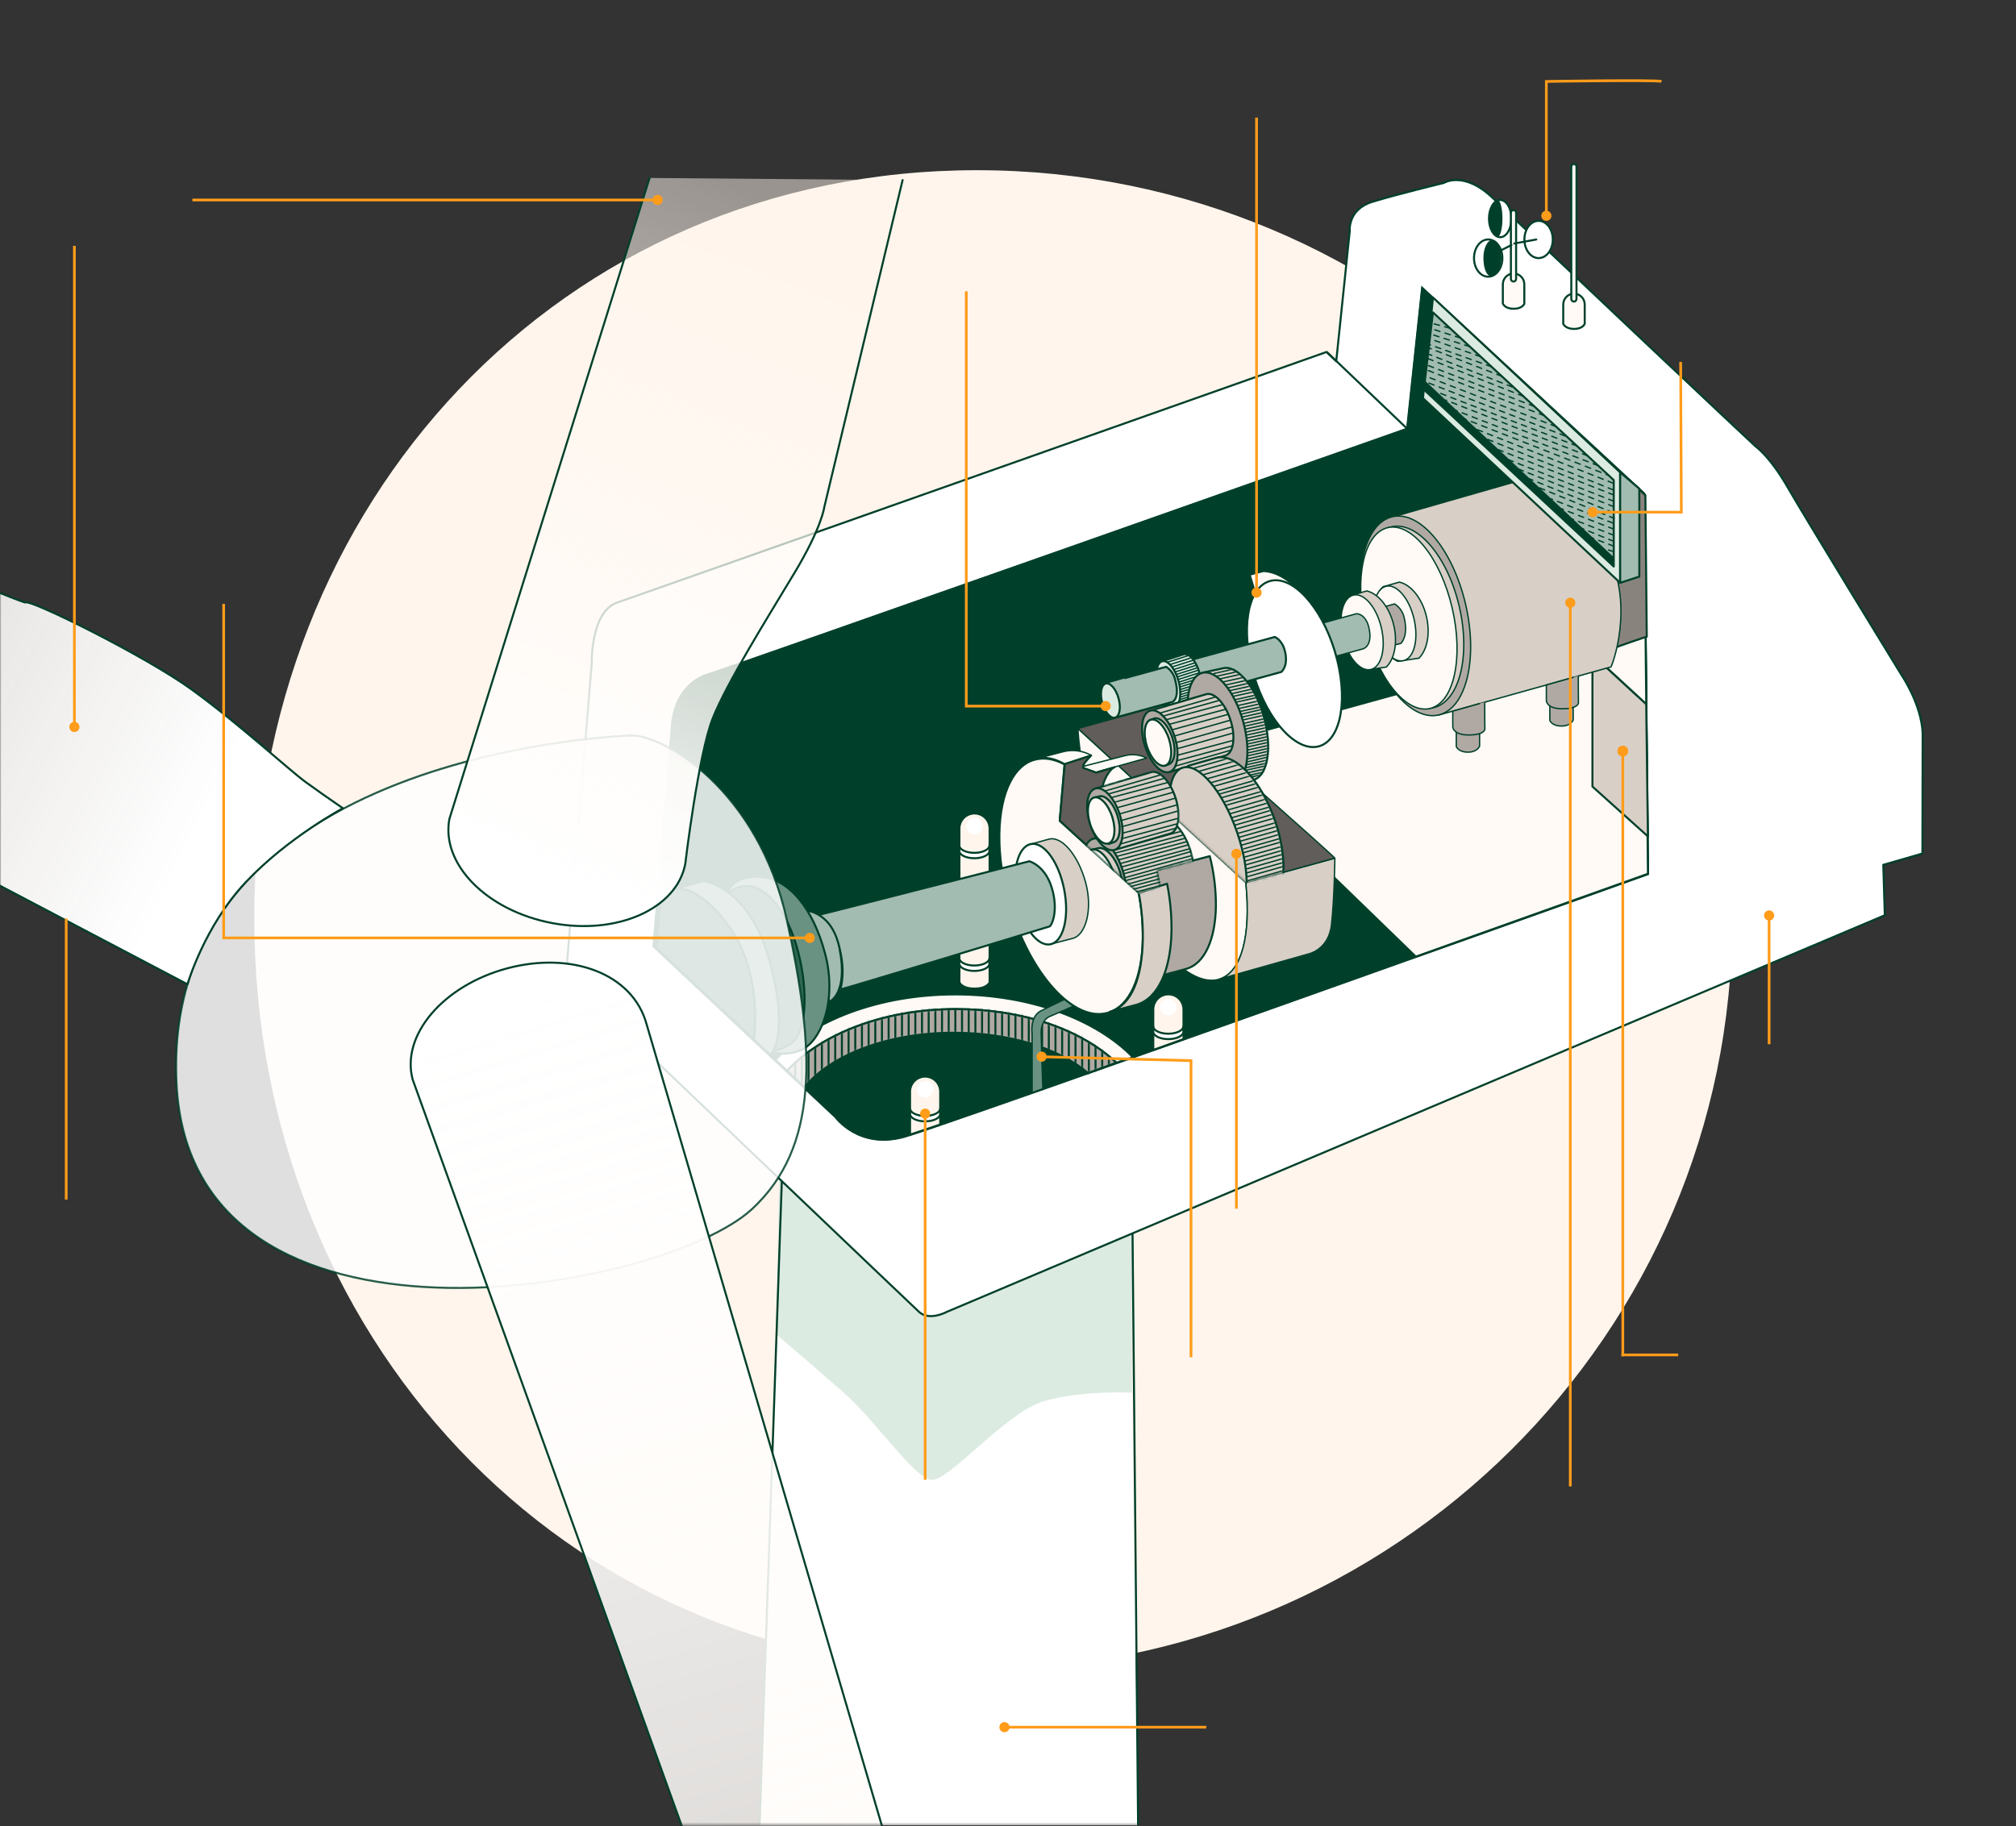 <?xml version="1.0" encoding="UTF-8"?>
<svg width="746px" height="676px" viewBox="0 0 746 676" version="1.1" xmlns="http://www.w3.org/2000/svg" xmlns:xlink="http://www.w3.org/1999/xlink">
    <rect x="0" y="0" width="746" height="676" fill="#333333" stroke="none"/>
    <title>aerogenerador-funcionamiento-t</title>
    <defs>
        <polygon id="path-1" points="746 0 0 0 0 675.62 746 675.62"></polygon>
        <path d="M121.79,19.84 C108.79,7.59 87.29,0 62.4,0 C35.82,0 12.59,9.17 0,22.84 L6.45,28.89 C16.12,16.99 37.15,8.75 61.52,8.75 C82.39,8.75 100.4,14.46 111.34,23.66 L121.79,19.84 Z" id="path-3"></path>
        <path d="M72.83,54.074 C71.73,50.894 70.29,46.374 70.46,44.864 C70.74,42.444 77.8,28.404 72.25,16.434 C66.7,4.464 58.89,-1.756 50.25,0.434 C41.61,2.624 41.51,6.764 37.67,9.664 C35.078,11.817 32.954,14.479 31.43,17.484 L-5.68434189e-14,26.174 L62.2,83.214 L95.15,74.144 C95.33,74.124 85.13,65.004 72.83,54.074 Z" id="path-5"></path>
        <path d="M18.95,41.429 C24.2,39.969 25.9,29.559 22.75,18.169 C19.6,6.779 12.75,-1.281 7.52,0.169 L5.68434189e-14,1.789 L11.43,43.019 L18.95,41.429 Z" id="path-7"></path>
        <path d="M29.77,55.155 C36.95,52.725 38.41,38.485 33.04,23.355 C27.67,8.225 17.5,-2.075 10.32,0.355 L0,3.215 L19.44,58.005 L29.77,55.155 Z" id="path-9"></path>
        <path d="M51.33,38.47 L49.56,37.47 C49.3,36.24 48.56,33.06 48.06,31.58 C47.119,29.507 45.891,27.578 44.41,25.85 C44.878,22.419 44.797,18.936 44.17,15.53 C43.703,13.339 42.753,11.279 41.39,9.501 C40.027,7.723 38.285,6.27 36.29,5.25 C35.14,4.77 32.4,5.54 32.18,5.63 C31.96,5.72 19.7,9.7 15.96,10.91 C16.144,10.272 16.371,9.647 16.64,9.04 C18.48,4.85 20.28,4.35 20.28,4.35 L13.54,6.35 L8.7,4.6 C8.7,4.6 8.34,3.89 9.35,2.6 C10.064,1.694 10.825,0.827 11.63,0 L1.85,3.19 L-5.68434189e-14,24.19 L29.19,50.81 L36.97,48.41 L35.78,42.5 L51.33,38.47 Z" id="path-11"></path>
        <linearGradient x1="36.921%" y1="97.421%" x2="60.516%" y2="-0.163%" id="linearGradient-13">
            <stop stop-color="#FFFFFF" offset="0%"></stop>
            <stop stop-color="#FFF5EC" stop-opacity="0.5" offset="100%"></stop>
        </linearGradient>
        <linearGradient x1="40.978%" y1="-0.017%" x2="98.571%" y2="347.293%" id="linearGradient-14">
            <stop stop-color="#FFFFFF" offset="0%"></stop>
            <stop stop-color="#FFF5EC" stop-opacity="0.5" offset="100%"></stop>
        </linearGradient>
        <linearGradient x1="95.346%" y1="61.643%" x2="1.487%" y2="35.413%" id="linearGradient-15">
            <stop stop-color="#FFFFFF" offset="0%"></stop>
            <stop stop-color="#FFF5EC" stop-opacity="0.5" offset="100%"></stop>
        </linearGradient>
    </defs>
    <g id="Page-1" stroke="none" stroke-width="1" fill="none" fill-rule="evenodd">
        <g id="aerogenerador-funcionamiento-t" transform="translate(0, -0)">
            <mask id="mask-2" fill="white">
                <use xlink:href="#path-1"></use>
            </mask>
            <g id="Path"></g>
            <path d="M361.5,618 C515.864,618 641,493.759 641,340.5 C641,187.241 515.864,63 361.5,63 C207.136,63 94.102,186.736 94.102,339.995 C94.102,493.254 207.136,618 361.5,618 Z" id="Oval" fill="#FFF5EC" mask="url(#mask-2)"></path>
            <g id="Group" mask="url(#mask-2)">
                <g transform="translate(-393.283, 29.856)">
                    <polygon id="Path" stroke="none" fill="#FFFFFF" fill-rule="nonzero" points="814.423 645.764 811.123 416.314 683.013 394.894 674.353 645.764"></polygon>
                    <path d="M680.613,464.134 C680.613,464.134 692.283,474.044 704.963,485.134 C717.643,496.224 731.713,517.664 738.173,517.894 C744.633,518.124 765.623,492.894 779.463,488.804 C793.303,484.714 812.113,485.614 812.113,485.614 L812.113,400.724 L681.673,397.954 L680.613,464.134 Z" id="Path" stroke="none" fill="#DCEBE1" fill-rule="nonzero"></path>
                    <polyline id="Path" stroke="#00402A" stroke-width="0.75" fill="none" points="814.423 645.764 812.123 400.704 683.013 394.894 674.353 645.764"></polyline>
                    <path d="M1104.743,241.474 C1104.213,230.624 1096.943,220.034 1096.943,220.034 C1096.943,220.034 1061.283,161.814 1054.883,150.674 C1048.483,139.534 1043.563,135.874 1042.883,135.354 C1041.983,134.624 956.803,54.294 945.943,43.704 C935.083,33.114 927.563,37.854 927.563,37.854 C927.563,37.854 910.293,42.034 901.093,44.854 C891.893,47.674 892.743,55.714 892.743,55.714 L887.743,103.854 L884.153,100.424 C884.153,100.424 633.213,189.224 621.683,193.174 C611.763,196.564 612.253,215.704 612.253,215.704 L603.133,326.264 L631.893,359.184 L631.893,358.944 C635.133,362.044 729.513,452.154 733.353,455.714 C737.193,459.274 743.653,455.714 743.653,455.714 L1090.733,308.914 L1090.173,290.254 L1104.653,286.074 L1104.743,241.474 Z M727.873,390.784 C711.153,395.514 702.523,383.534 702.523,383.534 L635.213,320.374 L641.963,239.944 C642.733,223.064 654.963,219.994 654.963,219.994 C656.113,219.994 914.083,128.924 914.083,128.924 L919.623,76.924 L1001.623,152.924 L1003.013,293.594 C1003.013,293.594 744.583,386.044 727.873,390.784 Z" id="Shape" stroke="#00402A" stroke-width="0.75" fill="#FFFFFF" fill-rule="nonzero" stroke-linecap="round" stroke-linejoin="round"></path>
                    <path d="M727.873,390.784 C711.153,395.514 702.523,383.534 702.523,383.534 L635.213,320.374 L641.963,239.944 C642.733,223.064 654.963,219.994 654.963,219.994 C656.113,219.994 914.083,128.924 914.083,128.924 L919.623,76.924 L1001.623,152.924 L1003.013,293.594 C1003.013,293.594 744.583,386.044 727.873,390.784 Z" id="Path" stroke="#00402A" stroke-width="1" fill="#00402A" fill-rule="nonzero"></path>
                    <line x1="884.233" y1="100.394" x2="914.123" y2="128.954" id="Path" stroke="#00402A" stroke-width="0.75" fill="none"></line>
                    <polygon id="Path" stroke="none" fill="#00402A" fill-rule="nonzero" points="914.123 128.954 917.813 127.354 922.543 79.594 919.663 76.924"></polygon>
                    <path d="M804.723,235.094 C804.723,235.094 802.323,222.464 802.183,222.264" id="Path" stroke="#00402A" stroke-width="0.75" fill="none" stroke-linecap="round" stroke-linejoin="round"></path>
                    <path d="M759.473,333.754 L759.473,276.824 C759.474,276.09 759.331,275.364 759.051,274.686 C758.771,274.007 758.36,273.391 757.842,272.872 C757.324,272.353 756.708,271.941 756.031,271.66 C755.353,271.379 754.627,271.234 753.893,271.234 C752.41,271.234 750.989,271.823 749.94,272.871 C748.892,273.92 748.303,275.341 748.303,276.824 L748.303,333.754 C748.303,333.754 749.173,336.064 753.893,336.064 C758.613,336.064 759.473,333.754 759.473,333.754 Z" id="Path" stroke="#00402A" stroke-width="0.75" fill="#FFF5EC" fill-rule="nonzero" stroke-linecap="round" stroke-linejoin="round"></path>
                    <path d="M753.893,278.994 C755.577,278.994 756.943,277.629 756.943,275.944 C756.943,274.26 755.577,272.894 753.893,272.894 C752.209,272.894 750.843,274.26 750.843,275.944 C750.843,277.629 752.209,278.994 753.893,278.994 Z" id="Path" stroke="none" fill="#FFFFFF" fill-rule="nonzero"></path>
                    <path d="M748.283,324.944 C748.413,326.384 750.853,327.524 753.843,327.524 C756.833,327.524 759.403,326.314 759.403,324.814 L759.403,326.814 C759.403,328.314 756.913,329.524 753.843,329.524 C750.773,329.524 748.273,328.314 748.273,326.814 L748.283,324.944 Z" id="Path" stroke="#00402A" stroke-width="0.75" fill="#FFFFFF" fill-rule="nonzero" stroke-linecap="round" stroke-linejoin="round"></path>
                    <path d="M748.283,283.224 C748.413,284.664 750.853,285.814 753.843,285.814 C756.833,285.814 759.403,284.594 759.403,283.094 L759.403,285.094 C759.403,286.594 756.913,287.814 753.843,287.814 C750.773,287.814 748.273,286.594 748.273,285.094 L748.283,283.224 Z" id="Path" stroke="#00402A" stroke-width="0.75" fill="#FFFFFF" fill-rule="nonzero" stroke-linecap="round" stroke-linejoin="round"></path>
                    <path d="M831.213,354.764 L831.213,343.764 C831.213,342.284 830.625,340.865 829.579,339.818 C828.532,338.772 827.113,338.184 825.633,338.184 C824.899,338.183 824.173,338.326 823.495,338.606 C822.816,338.886 822.2,339.297 821.681,339.815 C821.162,340.333 820.75,340.949 820.469,341.626 C820.188,342.304 820.043,343.03 820.043,343.764 L820.043,358.764 L831.213,354.764 Z" id="Path" stroke="#00402A" stroke-width="0.75" fill="#FFF5EC" fill-rule="nonzero" stroke-linecap="round" stroke-linejoin="round"></path>
                    <path d="M825.633,345.954 C827.317,345.954 828.683,344.588 828.683,342.904 C828.683,341.22 827.317,339.854 825.633,339.854 C823.949,339.854 822.583,341.22 822.583,342.904 C822.583,344.588 823.949,345.954 825.633,345.954 Z" id="Path" stroke="none" fill="#FFFFFF" fill-rule="nonzero"></path>
                    <path d="M820.053,350.174 C820.183,351.614 822.623,352.764 825.613,352.764 C828.603,352.764 831.173,351.544 831.173,350.054 L831.173,352.054 C831.173,353.544 828.683,354.764 825.613,354.764 C822.543,354.764 820.043,353.544 820.043,352.054 L820.053,350.174 Z" id="Path" stroke="#00402A" stroke-width="0.75" fill="#FFFFFF" fill-rule="nonzero" stroke-linecap="round" stroke-linejoin="round"></path>
                    <path d="M741.203,386.374 L741.203,374.224 C741.204,373.49 741.061,372.764 740.781,372.086 C740.501,371.407 740.09,370.791 739.572,370.272 C739.054,369.753 738.438,369.341 737.761,369.06 C737.083,368.779 736.357,368.634 735.623,368.634 C734.14,368.634 732.719,369.223 731.67,370.271 C730.622,371.32 730.033,372.742 730.033,374.224 L730.033,390.114 L741.203,386.374 Z" id="Path" stroke="#00402A" stroke-width="0.75" fill="#FFF5EC" fill-rule="nonzero" stroke-linecap="round" stroke-linejoin="round"></path>
                    <path d="M735.643,376.384 C737.327,376.384 738.693,375.019 738.693,373.334 C738.693,371.65 737.327,370.284 735.643,370.284 C733.959,370.284 732.593,371.65 732.593,373.334 C732.593,375.019 733.959,376.384 735.643,376.384 Z" id="Path" stroke="none" fill="#FFFFFF" fill-rule="nonzero"></path>
                    <path d="M730.063,380.614 C730.193,382.054 732.633,383.194 735.623,383.194 C738.613,383.194 741.183,381.984 741.183,380.484 L741.183,382.484 C741.183,383.984 738.693,385.194 735.623,385.194 C732.553,385.194 730.053,383.984 730.053,382.484 L730.063,380.614 Z" id="Path" stroke="#00402A" stroke-width="0.75" fill="#FFFFFF" fill-rule="nonzero" stroke-linecap="round" stroke-linejoin="round"></path>
                    <polygon id="Path" stroke="#00402A" stroke-width="0.75" fill="#FFFAF6" fill-rule="nonzero" stroke-linecap="round" stroke-linejoin="round" points="1002.173 201.664 837.573 247.054 917.183 324.234 1003.083 293.564"></polygon>
                    <path d="M1002.453,230.744 C1002.453,230.844 982.553,212.414 982.553,212.414 L982.553,261.294 L1003.073,279.734 L1002.453,230.744 Z" id="Path" stroke="#00402A" stroke-width="0.75" fill="#D8CFC7" fill-rule="nonzero" stroke-linecap="round" stroke-linejoin="round"></path>
                    <polygon id="Path" stroke="#00402A" stroke-width="0.75" fill="#FFFAF6" fill-rule="nonzero" stroke-linecap="round" stroke-linejoin="round" points="1002.203 205.184 982.553 212.414 1002.463 230.744"></polygon>
                    <path d="M684.573,366.494 C697.163,352.824 720.393,343.654 746.973,343.654 C771.863,343.654 793.333,351.244 806.363,363.494 L812.533,361.494 C798.913,347.494 774.533,338.214 746.803,338.214 C718.433,338.214 693.633,347.934 680.203,362.414 L684.573,366.494 Z" id="Path" stroke="#00402A" stroke-width="0.75" fill="#FFFAF6" fill-rule="nonzero" stroke-linecap="round" stroke-linejoin="round"></path>
                    <path d="M806.363,363.494 C793.363,351.244 771.863,343.654 746.973,343.654 C720.393,343.654 697.163,352.824 684.573,366.494 L691.023,372.544 C700.693,360.644 721.723,352.404 746.093,352.404 C766.963,352.404 784.973,358.114 795.913,367.314 L806.363,363.494 Z" id="Path" stroke="#00402A" stroke-width="0.75" fill="#B0A9A3" fill-rule="nonzero" stroke-linecap="round" stroke-linejoin="round"></path>
                    <g id="Clipped" stroke="none" stroke-width="1" fill="none" fill-rule="evenodd" transform="translate(684.573, 343.654)">
                        <mask id="mask-4" fill="white">
                            <use xlink:href="#path-3"></use>
                        </mask>
                        <g id="Path"></g>
                        <g id="Group" mask="url(#mask-4)" stroke="#00402A" stroke-linecap="round" stroke-linejoin="round" stroke-width="0.75">
                            <g transform="translate(2.46, -1.38)" id="Path">
                                <line x1="0.5" y1="20.64" x2="0.5" y2="27.33"></line>
                                <line x1="2.97" y1="18.8" x2="2.97" y2="29.56"></line>
                                <line x1="5.44" y1="15.22" x2="5.44" y2="29.56"></line>
                                <line x1="7.91" y1="15.52" x2="7.91" y2="26.35"></line>
                                <line x1="10.38" y1="13.14" x2="10.38" y2="24.63"></line>
                                <line x1="12.85" y1="12.11" x2="12.85" y2="22.29"></line>
                                <line x1="15.32" y1="10.14" x2="15.32" y2="22.05"></line>
                                <line x1="17.79" y1="9.5" x2="17.79" y2="21.46"></line>
                                <line x1="20.26" y1="7.78" x2="20.26" y2="19.47"></line>
                                <line x1="22.73" y1="7.78" x2="22.73" y2="17.95"></line>
                                <line x1="25.2" y1="6.57" x2="25.2" y2="15.72"></line>
                                <line x1="27.67" y1="4.93" x2="27.67" y2="15.48"></line>
                                <line x1="30.14" y1="4.34" x2="30.14" y2="14.54"></line>
                                <line x1="32.61" y1="3.68" x2="32.61" y2="14.54"></line>
                                <line x1="35.08" y1="2.86" x2="35.08" y2="13.72"></line>
                                <line x1="37.55" y1="2.05" x2="37.55" y2="12.55"></line>
                                <line x1="40.02" y1="2.05" x2="40.02" y2="13.02"></line>
                                <line x1="42.49" y1="1.38" x2="42.49" y2="12.2"></line>
                                <line x1="44.96" y1="1.38" x2="44.96" y2="12.2"></line>
                                <line x1="47.43" y1="0.63" x2="47.43" y2="11.96"></line>
                                <line x1="49.9" y1="0.63" x2="49.9" y2="11.61"></line>
                                <line x1="52.37" y1="0.63" x2="52.37" y2="10.56"></line>
                                <line x1="54.83" y1="0" x2="54.83" y2="10.56"></line>
                                <line x1="57.3" y1="0" x2="57.3" y2="10.14"></line>
                                <line x1="59.77" y1="0" x2="59.77" y2="11.03"></line>
                                <line x1="62.24" y1="0.63" x2="62.24" y2="10.32"></line>
                                <line x1="64.71" y1="0.63" x2="64.71" y2="10.56"></line>
                                <line x1="67.18" y1="0.63" x2="67.18" y2="10.56"></line>
                                <line x1="69.65" y1="0.63" x2="69.65" y2="11.14"></line>
                                <line x1="72.12" y1="0.63" x2="72.12" y2="11.03"></line>
                                <line x1="74.59" y1="0.63" x2="74.59" y2="11.96"></line>
                                <line x1="77.06" y1="1.38" x2="77.06" y2="12.32"></line>
                                <line x1="79.53" y1="1.58" x2="79.53" y2="11.43"></line>
                                <line x1="82" y1="2.05" x2="82" y2="12.86"></line>
                                <line x1="84.47" y1="2.86" x2="84.47" y2="14.08"></line>
                                <line x1="86.94" y1="2.86" x2="86.94" y2="15.01"></line>
                                <line x1="89.41" y1="2.86" x2="89.41" y2="16.54"></line>
                                <line x1="91.88" y1="4.34" x2="91.88" y2="17.2"></line>
                                <line x1="94.35" y1="5.59" x2="94.35" y2="16.3"></line>
                                <line x1="96.82" y1="6.3" x2="96.82" y2="18.88"></line>
                                <line x1="99.29" y1="7.45" x2="99.29" y2="19.24"></line>
                                <line x1="101.76" y1="8.47" x2="101.76" y2="21.7"></line>
                                <line x1="104.23" y1="9.5" x2="104.23" y2="23.22"></line>
                                <line x1="106.7" y1="11.43" x2="106.7" y2="24.28"></line>
                                <line x1="109.17" y1="12.59" x2="109.17" y2="26.35"></line>
                                <line x1="111.64" y1="14.54" x2="111.64" y2="24.63"></line>
                                <line x1="114.11" y1="16.09" x2="114.11" y2="24.63"></line>
                                <line x1="116.58" y1="18.8" x2="116.58" y2="22.4"></line>
                            </g>
                        </g>
                    </g>
                    <path d="M775.213,374.544 L775.213,352.944 C775.213,352.944 774.213,346.484 778.443,344.314 C782.673,342.144 790.063,338.754 790.063,338.754 L792.523,341.684 L781.963,346.284 C781.963,346.284 778.503,347.284 778.563,352.404 C778.643,358.584 779.173,373.154 779.173,373.154 L775.213,374.544 Z" id="Path" stroke="#00402A" stroke-width="0.5" fill="#699282" fill-rule="nonzero" stroke-linecap="round" stroke-linejoin="round"></path>
                    <path d="M990.993,209.914 C990.993,209.684 1002.653,205.774 1002.653,205.774 L1002.133,153.454 L979.693,132.674 L990.993,209.914 Z" id="Path" stroke="#00402A" stroke-width="0.75" fill="#89837E" fill-rule="nonzero"></path>
                    <path d="M955.983,147.904 L909.283,161.304 L925.553,234.834 C925.553,234.834 989.133,217.084 989.403,216.994 C989.673,216.904 998.283,194.764 988.253,174.904 C978.223,155.044 955.583,147.944 955.983,147.904 Z" id="Path" stroke="#00402A" stroke-width="0.5" fill="#D8CFC7" fill-rule="nonzero" stroke-linecap="round" stroke-linejoin="round"></path>
                    <path d="M925.618,234.788 C935.854,232.402 940.323,214.043 935.601,193.782 C930.878,173.52 918.752,159.029 908.517,161.415 C898.281,163.8 893.812,182.16 898.534,202.421 C903.257,222.683 915.383,237.174 925.618,234.788 Z" id="Path" stroke="#00402A" stroke-width="0.5" fill="#B0A9A3" fill-rule="nonzero" stroke-linecap="round" stroke-linejoin="round"></path>
                    <path d="M923.727,232.089 C933.301,229.858 937.569,213.063 933.261,194.576 C928.952,176.09 917.698,162.912 908.124,165.144 C898.55,167.375 894.281,184.171 898.59,202.657 C902.899,221.144 914.153,234.321 923.727,232.089 Z" id="Path" stroke="#00402A" stroke-width="0.5" fill="#D8CFC7" fill-rule="nonzero" stroke-linecap="round" stroke-linejoin="round"></path>
                    <path d="M922.419,232.389 C931.273,230.326 934.957,213.666 930.648,195.18 C926.339,176.693 915.669,163.38 906.816,165.443 C897.963,167.507 894.279,184.166 898.587,202.652 C902.896,221.139 913.566,234.453 922.419,232.389 Z" id="Path" stroke="#00402A" stroke-width="0.5" fill="#FFFAF6" fill-rule="nonzero" stroke-linecap="round" stroke-linejoin="round"></path>
                    <path d="M918.353,213.764 C921.353,210.764 922.613,204.764 921.133,198.374 C919.563,191.644 915.443,186.604 911.133,185.604 L905.073,187.314 C901.993,190.314 900.733,196.314 902.223,202.774 C903.583,208.604 906.853,213.164 910.493,214.934 L918.353,213.764 Z" id="Path" stroke="#00402A" stroke-width="0.5" fill="#D8CFC7" fill-rule="nonzero" stroke-linecap="round" stroke-linejoin="round"></path>
                    <path d="M912.622,214.676 C916.554,213.759 918.305,206.851 916.532,199.245 C914.759,191.64 910.135,186.218 906.203,187.134 C902.271,188.05 900.521,194.959 902.294,202.564 C904.066,210.17 908.691,215.592 912.622,214.676 Z" id="Path" stroke="#00402A" stroke-width="0.5" fill="#FFFAF6" fill-rule="nonzero" stroke-linecap="round" stroke-linejoin="round"></path>
                    <path d="M908.363,209.134 L911.683,208.274 C911.683,208.274 914.513,205.744 912.923,198.964 C912.721,197.88 912.296,196.85 911.677,195.938 C911.057,195.026 910.256,194.252 909.323,193.664 C909.253,193.664 907.683,194.154 904.983,194.914" id="Path" stroke="none" fill="#B0A9A3" fill-rule="nonzero"></path>
                    <path d="M908.363,209.134 L911.683,208.274 C911.683,208.274 914.513,205.744 912.923,198.964 C912.721,197.88 912.296,196.85 911.677,195.938 C911.057,195.026 910.256,194.252 909.323,193.664 C909.253,193.664 907.683,194.154 904.983,194.914" id="Path" stroke="#00402A" stroke-width="0.5" fill="none" stroke-linecap="round" stroke-linejoin="round"></path>
                    <path d="M906.283,217.044 C909.283,214.044 910.543,208.044 909.053,201.654 C907.483,194.924 903.373,189.884 899.053,188.874 L892.983,190.594 C889.913,193.594 888.643,199.594 890.143,206.054 C891.493,211.874 894.763,216.444 898.403,218.204 L906.283,217.044 Z" id="Path" stroke="#00402A" stroke-width="0.5" fill="#D8CFC7" fill-rule="nonzero" stroke-linecap="round" stroke-linejoin="round"></path>
                    <path d="M900.533,217.954 C904.464,217.038 906.215,210.13 904.442,202.524 C902.67,194.919 898.045,189.496 894.113,190.413 C890.181,191.329 888.431,198.237 890.204,205.843 C891.976,213.448 896.601,218.871 900.533,217.954 Z" id="Path" stroke="#00402A" stroke-width="0.5" fill="#FFFAF6" fill-rule="nonzero" stroke-linecap="round" stroke-linejoin="round"></path>
                    <path d="M882.533,214.454 L897.673,210.304 C897.673,210.304 901.083,209.434 900.013,203.304 C898.943,197.174 895.243,197.304 895.243,197.304 L879.173,201.724 C879.173,201.724 877.493,203.234 878.493,208.584 C879.493,213.934 882.243,214.404 882.243,214.404" id="Path" stroke="none" fill="#A2BCB1" fill-rule="nonzero"></path>
                    <path d="M882.533,214.454 L897.673,210.304 C897.673,210.304 901.083,209.434 900.013,203.304 C898.943,197.174 895.243,197.304 895.243,197.304 L879.173,201.724 C879.173,201.724 877.493,203.234 878.493,208.584 C879.493,213.934 882.243,214.404 882.243,214.404" id="Path" stroke="#00402A" stroke-width="0.5" fill="none" stroke-linecap="round" stroke-linejoin="round"></path>
                    <polygon id="Path" stroke="#00402A" stroke-width="0.75" fill="#DCEBE1" fill-rule="nonzero" stroke-linecap="round" stroke-linejoin="round" points="919.843 117.524 992.803 185.874 992.803 144.994 923.533 80.284"></polygon>
                    <polygon id="Path" stroke="#00402A" stroke-width="0.75" fill="#A2BCB1" fill-rule="nonzero" stroke-linecap="round" stroke-linejoin="round" points="923.533 85.774 990.433 147.844 990.433 179.834 920.163 114.334"></polygon>
                    <path d="M990.433,176.374 C990.323,176.294 920.433,110.914 920.433,110.914 L920.133,114.354 L990.033,179.504 C990.083,178.452 990.217,177.405 990.433,176.374 Z" id="Path" stroke="none" fill="#00402A" fill-rule="nonzero"></path>
                    <polygon id="Path" stroke="#00402A" stroke-width="0.75" fill="#A2BCB1" fill-rule="nonzero" stroke-linecap="round" stroke-linejoin="round" points="992.803 185.874 999.893 183.574 999.893 151.024 992.803 144.994"></polygon>
                    <line x1="988.543" y1="146.094" x2="987.613" y2="145.724" id="Path" stroke="#00402A" stroke-width="0.5" fill="none" stroke-linecap="round" stroke-linejoin="round"></line>
                    <line x1="985.693" y1="144.974" x2="936.743" y2="125.794" id="Path" stroke="#00402A" stroke-width="0.5" fill="none" stroke-linecap="round" stroke-linejoin="round" stroke-dasharray="2.06"></line>
                    <line x1="935.783" y1="125.424" x2="934.853" y2="125.054" id="Path" stroke="#00402A" stroke-width="0.5" fill="none" stroke-linecap="round" stroke-linejoin="round"></line>
                    <line x1="940.003" y1="129.184" x2="990.433" y2="149.074" id="Path" stroke="#00402A" stroke-width="0.5" fill="none" stroke-linecap="round" stroke-linejoin="round" stroke-dasharray="2"></line>
                    <line x1="943.873" y1="132.804" x2="990.703" y2="151.644" id="Path" stroke="#00402A" stroke-width="0.5" fill="none" stroke-linecap="round" stroke-linejoin="round" stroke-dasharray="2"></line>
                    <line x1="990.433" y1="153.344" x2="947.773" y2="136.594" id="Path" stroke="#00402A" stroke-width="0.5" fill="none" stroke-linecap="round" stroke-linejoin="round" stroke-dasharray="2"></line>
                    <line x1="990.433" y1="155.664" x2="951.163" y2="140.164" id="Path" stroke="#00402A" stroke-width="0.5" fill="none" stroke-linecap="round" stroke-linejoin="round" stroke-dasharray="2"></line>
                    <line x1="990.433" y1="157.684" x2="955.253" y2="143.784" id="Path" stroke="#00402A" stroke-width="0.5" fill="none" stroke-linecap="round" stroke-linejoin="round" stroke-dasharray="2"></line>
                    <line x1="990.183" y1="159.874" x2="959.293" y2="147.404" id="Path" stroke="#00402A" stroke-width="0.5" fill="none" stroke-linecap="round" stroke-linejoin="round" stroke-dasharray="2"></line>
                    <line x1="963.033" y1="150.734" x2="990.593" y2="162.014" id="Path" stroke="#00402A" stroke-width="0.5" fill="none" stroke-linecap="round" stroke-linejoin="round" stroke-dasharray="2"></line>
                    <line x1="990.123" y1="163.734" x2="967.133" y2="154.774" id="Path" stroke="#00402A" stroke-width="0.5" fill="none" stroke-linecap="round" stroke-linejoin="round" stroke-dasharray="2"></line>
                    <line x1="990.433" y1="165.994" x2="971.053" y2="158.454" id="Path" stroke="#00402A" stroke-width="0.5" fill="none" stroke-linecap="round" stroke-linejoin="round" stroke-dasharray="2"></line>
                    <line x1="990.433" y1="168.254" x2="975.033" y2="162.254" id="Path" stroke="#00402A" stroke-width="0.5" fill="none" stroke-linecap="round" stroke-linejoin="round" stroke-dasharray="2"></line>
                    <line x1="990.433" y1="170.514" x2="978.483" y2="165.644" id="Path" stroke="#00402A" stroke-width="0.5" fill="none" stroke-linecap="round" stroke-linejoin="round" stroke-dasharray="2"></line>
                    <line x1="990.433" y1="172.294" x2="982.163" y2="169.144" id="Path" stroke="#00402A" stroke-width="0.5" fill="none" stroke-linecap="round" stroke-linejoin="round" stroke-dasharray="2"></line>
                    <line x1="990.433" y1="174.314" x2="986.023" y2="173.004" id="Path" stroke="#00402A" stroke-width="0.5" fill="none" stroke-linecap="round" stroke-linejoin="round" stroke-dasharray="2"></line>
                    <line x1="984.673" y1="142.504" x2="931.673" y2="121.924" id="Path" stroke="#00402A" stroke-width="0.5" fill="none" stroke-linecap="round" stroke-linejoin="round" stroke-dasharray="2"></line>
                    <line x1="980.743" y1="138.854" x2="928.293" y2="118.244" id="Path" stroke="#00402A" stroke-width="0.5" fill="none" stroke-linecap="round" stroke-linejoin="round" stroke-dasharray="2"></line>
                    <line x1="976.813" y1="135.214" x2="924.793" y2="115.154" id="Path" stroke="#00402A" stroke-width="0.5" fill="none" stroke-linecap="round" stroke-linejoin="round" stroke-dasharray="2"></line>
                    <line x1="972.423" y1="131.494" x2="920.693" y2="111.414" id="Path" stroke="#00402A" stroke-width="0.5" fill="none" stroke-linecap="round" stroke-linejoin="round" stroke-dasharray="2"></line>
                    <line x1="969.103" y1="128.054" x2="920.933" y2="109.394" id="Path" stroke="#00402A" stroke-width="0.5" fill="none" stroke-linecap="round" stroke-linejoin="round" stroke-dasharray="2"></line>
                    <line x1="964.713" y1="123.984" x2="920.813" y2="106.904" id="Path" stroke="#00402A" stroke-width="0.5" fill="none" stroke-linecap="round" stroke-linejoin="round" stroke-dasharray="2"></line>
                    <line x1="961.053" y1="120.594" x2="921.103" y2="105.174" id="Path" stroke="#00402A" stroke-width="0.5" fill="none" stroke-linecap="round" stroke-linejoin="round" stroke-dasharray="2"></line>
                    <line x1="957.023" y1="116.844" x2="920.873" y2="102.564" id="Path" stroke="#00402A" stroke-width="0.5" fill="none" stroke-linecap="round" stroke-linejoin="round" stroke-dasharray="2"></line>
                    <line x1="952.883" y1="113.374" x2="921.223" y2="100.964" id="Path" stroke="#00402A" stroke-width="0.5" fill="none" stroke-linecap="round" stroke-linejoin="round" stroke-dasharray="2"></line>
                    <line x1="949.003" y1="109.404" x2="921.763" y2="98.824" id="Path" stroke="#00402A" stroke-width="0.5" fill="none" stroke-linecap="round" stroke-linejoin="round" stroke-dasharray="2"></line>
                    <line x1="945.223" y1="105.894" x2="921.403" y2="97.394" id="Path" stroke="#00402A" stroke-width="0.5" fill="none" stroke-linecap="round" stroke-linejoin="round" stroke-dasharray="2"></line>
                    <line x1="941.203" y1="102.174" x2="921.943" y2="95.384" id="Path" stroke="#00402A" stroke-width="0.5" fill="none" stroke-linecap="round" stroke-linejoin="round" stroke-dasharray="2"></line>
                    <line x1="937.173" y1="98.444" x2="922.413" y2="93.724" id="Path" stroke="#00402A" stroke-width="0.5" fill="none" stroke-linecap="round" stroke-linejoin="round" stroke-dasharray="2"></line>
                    <line x1="933.723" y1="95.254" x2="922.293" y2="91.594" id="Path" stroke="#00402A" stroke-width="0.5" fill="none" stroke-linecap="round" stroke-linejoin="round" stroke-dasharray="2"></line>
                    <line x1="929.793" y1="91.614" x2="922.773" y2="89.694" id="Path" stroke="#00402A" stroke-width="0.5" fill="none" stroke-linecap="round" stroke-linejoin="round" stroke-dasharray="2"></line>
                    <path d="M932.163,241.094 L932.163,246.484 C932.163,246.484 932.923,248.544 936.473,248.544 C940.023,248.544 940.793,246.304 940.793,246.304 L940.793,241.584" id="Path" stroke="none" fill="#B0A9A3" fill-rule="nonzero"></path>
                    <path d="M932.163,241.094 L932.163,246.484 C932.163,246.484 932.923,248.544 936.473,248.544 C940.023,248.544 940.793,246.304 940.793,246.304 L940.793,241.584" id="Path" stroke="#00402A" stroke-width="0.5" fill="none" stroke-linecap="round" stroke-linejoin="round"></path>
                    <path d="M930.863,233.374 L930.863,239.124 C930.863,239.124 930.863,242.194 936.743,242.194 C942.623,242.194 942.743,240.064 942.743,240.064 C942.743,240.064 942.623,229.994 942.743,229.994 C942.863,229.994 930.863,233.374 930.863,233.374 Z" id="Path" stroke="#00402A" stroke-width="0.5" fill="#B0A9A3" fill-rule="nonzero" stroke-linecap="round" stroke-linejoin="round"></path>
                    <path d="M966.783,231.434 L966.783,236.824 C966.783,236.824 967.553,238.884 971.103,238.884 C974.653,238.884 975.423,236.644 975.423,236.644 L975.423,231.924" id="Path" stroke="none" fill="#B0A9A3" fill-rule="nonzero"></path>
                    <path d="M966.783,231.434 L966.783,236.824 C966.783,236.824 967.553,238.884 971.103,238.884 C974.653,238.884 975.423,236.644 975.423,236.644 L975.423,231.924" id="Path" stroke="#00402A" stroke-width="0.5" fill="none" stroke-linecap="round" stroke-linejoin="round"></path>
                    <path d="M965.493,223.684 L965.493,229.434 C965.493,229.434 965.493,232.494 971.373,232.494 C977.253,232.494 977.373,230.374 977.373,230.374 C977.373,230.374 977.253,220.304 977.373,220.304 C977.493,220.304 965.493,223.684 965.493,223.684 Z" id="Path" stroke="#00402A" stroke-width="0.5" fill="#B0A9A3" fill-rule="nonzero" stroke-linecap="round" stroke-linejoin="round"></path>
                    <path d="M877.513,242.504 C885.763,240.034 888.353,224.394 883.323,207.504 C878.293,190.614 869.553,182.094 860.973,181.504 C860.623,181.504 855.713,182.864 855.713,182.864 L873.963,243.864 L877.513,242.504 Z" id="Path" stroke="#00402A" stroke-width="0.75" fill="#FFFAF6" fill-rule="nonzero" stroke-linecap="round" stroke-linejoin="round"></path>
                    <path d="M881.508,246.329 C889.769,243.833 892.335,228.139 887.24,211.273 C882.146,194.408 871.319,182.758 863.059,185.254 C854.798,187.749 852.232,203.444 857.327,220.309 C862.421,237.175 873.248,248.824 881.508,246.329 Z" id="Path" stroke="#00402A" stroke-width="0.752" fill="#FFFFFF" fill-rule="nonzero" stroke-linecap="round" stroke-linejoin="round"></path>
                    <path d="M833.283,214.594 L865.013,205.904 C865.013,205.904 867.603,206.904 868.663,210.794 C870.263,216.604 867.433,218.854 867.433,218.854 L835.533,227.604" id="Path" stroke="none" fill="#A2BCB1" fill-rule="nonzero"></path>
                    <path d="M833.283,214.594 L865.013,205.904 C865.013,205.904 867.603,206.904 868.663,210.794 C870.263,216.604 867.433,218.854 867.433,218.854 L835.533,227.604" id="Path" stroke="#00402A" stroke-width="0.75" fill="none" stroke-linecap="round" stroke-linejoin="round"></path>
                    <path d="M835.803,228.874 C837.873,228.304 838.523,224.104 837.243,219.494 C835.963,214.884 833.403,211.764 831.333,212.334 L823.453,214.834 L827.813,231.564 L835.803,228.874 Z" id="Path" stroke="#00402A" stroke-width="0.75" fill="#DCEBE1" fill-rule="nonzero" stroke-linecap="round" stroke-linejoin="round"></path>
                    <path d="M827.945,231.594 C830.016,231.02 830.66,226.819 829.383,222.21 C828.106,217.6 825.393,214.328 823.323,214.902 C821.252,215.475 820.609,219.677 821.885,224.286 C823.162,228.895 825.875,232.167 827.945,231.594 Z" id="Path" stroke="#00402A" stroke-width="0.75" fill="#DCEBE1" fill-rule="nonzero" stroke-linecap="round" stroke-linejoin="round"></path>
                    <line x1="827.123" y1="216.974" x2="834.743" y2="214.544" id="Path" stroke="#00402A" stroke-width="0.5" fill="none" stroke-linecap="round" stroke-linejoin="round"></line>
                    <line x1="829.613" y1="229.994" x2="837.213" y2="227.584" id="Path" stroke="#00402A" stroke-width="0.5" fill="none" stroke-linecap="round" stroke-linejoin="round"></line>
                    <line x1="826.203" y1="216.124" x2="834.083" y2="213.624" id="Path" stroke="#00402A" stroke-width="0.5" fill="none" stroke-linecap="round" stroke-linejoin="round"></line>
                    <line x1="825.453" y1="215.204" x2="833.333" y2="212.694" id="Path" stroke="#00402A" stroke-width="0.5" fill="none" stroke-linecap="round" stroke-linejoin="round"></line>
                    <line x1="827.583" y1="217.974" x2="835.463" y2="215.474" id="Path" stroke="#00402A" stroke-width="0.5" fill="none" stroke-linecap="round" stroke-linejoin="round"></line>
                    <line x1="828.253" y1="218.824" x2="835.893" y2="216.394" id="Path" stroke="#00402A" stroke-width="0.5" fill="none" stroke-linecap="round" stroke-linejoin="round"></line>
                    <line x1="829.913" y1="229.074" x2="837.793" y2="226.574" id="Path" stroke="#00402A" stroke-width="0.5" fill="none" stroke-linecap="round" stroke-linejoin="round"></line>
                    <line x1="828.683" y1="219.744" x2="836.323" y2="217.324" id="Path" stroke="#00402A" stroke-width="0.5" fill="none" stroke-linecap="round" stroke-linejoin="round"></line>
                    <line x1="830.083" y1="228.164" x2="837.723" y2="225.644" id="Path" stroke="#00402A" stroke-width="0.5" fill="none" stroke-linecap="round" stroke-linejoin="round"></line>
                    <line x1="830.233" y1="227.224" x2="837.773" y2="224.824" id="Path" stroke="#00402A" stroke-width="0.5" fill="none" stroke-linecap="round" stroke-linejoin="round"></line>
                    <line x1="830.043" y1="225.374" x2="837.923" y2="222.874" id="Path" stroke="#00402A" stroke-width="0.5" fill="none" stroke-linecap="round" stroke-linejoin="round"></line>
                    <line x1="830.003" y1="224.394" x2="837.723" y2="221.944" id="Path" stroke="#00402A" stroke-width="0.5" fill="none" stroke-linecap="round" stroke-linejoin="round"></line>
                    <line x1="829.763" y1="223.524" x2="837.643" y2="221.024" id="Path" stroke="#00402A" stroke-width="0.5" fill="none" stroke-linecap="round" stroke-linejoin="round"></line>
                    <line x1="829.613" y1="222.594" x2="837.493" y2="220.094" id="Path" stroke="#00402A" stroke-width="0.5" fill="none" stroke-linecap="round" stroke-linejoin="round"></line>
                    <line x1="829.523" y1="221.564" x2="837.053" y2="219.174" id="Path" stroke="#00402A" stroke-width="0.5" fill="none" stroke-linecap="round" stroke-linejoin="round"></line>
                    <line x1="830.043" y1="226.294" x2="837.923" y2="223.794" id="Path" stroke="#00402A" stroke-width="0.5" fill="none" stroke-linecap="round" stroke-linejoin="round"></line>
                    <line x1="829.143" y1="220.624" x2="836.633" y2="218.244" id="Path" stroke="#00402A" stroke-width="0.5" fill="none" stroke-linecap="round" stroke-linejoin="round"></line>
                    <path d="M803.173,222.954 C803.173,222.894 812.093,220.414 824.813,216.954 C825.671,217.51 826.409,218.231 826.984,219.076 C827.559,219.921 827.96,220.872 828.163,221.874 C829.993,228.734 827.163,229.944 827.163,229.944 L805.733,235.824" id="Path" stroke="none" fill="#A2BCB1" fill-rule="nonzero"></path>
                    <path d="M803.173,222.954 C803.173,222.894 812.093,220.414 824.813,216.954 C825.671,217.51 826.409,218.231 826.984,219.076 C827.559,219.921 827.96,220.872 828.163,221.874 C829.993,228.734 827.163,229.944 827.163,229.944 L805.733,235.824" id="Path" stroke="#00402A" stroke-width="0.75" fill="none" stroke-linecap="round" stroke-linejoin="round"></path>
                    <path d="M805.925,235.76 C807.591,235.299 808.16,232.103 807.196,228.622 C806.232,225.141 804.1,222.693 802.434,223.155 C800.768,223.616 800.199,226.812 801.163,230.293 C802.127,233.774 804.259,236.222 805.925,235.76 Z" id="Path" stroke="#00402A" stroke-width="0.75" fill="#DCEBE1" fill-rule="nonzero" stroke-linecap="round" stroke-linejoin="round"></path>
                    <path d="M854.283,296.834 C854.283,297.154 854.353,297.474 854.383,297.834 C856.113,316.094 852.873,329.684 844.803,332.474 C832.093,336.884 812.223,312.844 800.413,278.784 C795.543,264.784 792.803,251.204 792.153,239.784 L854.283,296.834 Z" id="Path" stroke="#00402A" stroke-width="0.5" fill="#FFFAF6" fill-rule="nonzero" stroke-linecap="round" stroke-linejoin="round"></path>
                    <path d="M854.283,296.834 C854.283,297.154 854.353,297.474 854.383,297.834 C856.113,316.094 852.873,329.684 844.803,332.474 L877.133,323.334 C877.133,323.334 884.893,321.974 885.973,312.454 C887.053,302.934 887.233,287.804 887.233,287.804 L854.283,296.834 Z" id="Path" stroke="#00402A" stroke-width="0.5" fill="#D8CFC7" fill-rule="nonzero" stroke-linecap="round" stroke-linejoin="round"></path>
                    <path d="M887.183,287.764 L854.283,296.834 L792.153,239.774 L823.583,231.084 C823.583,231.084 887.753,287.724 887.183,287.764 Z" id="Path" stroke="#00402A" stroke-width="0.5" fill="#615D5A" fill-rule="nonzero" stroke-linecap="round" stroke-linejoin="round"></path>
                    <g id="Clipped" stroke="none" stroke-width="1" fill="none" fill-rule="evenodd" transform="translate(792.083, 213.621)">
                        <mask id="mask-6" fill="white">
                            <use xlink:href="#path-5"></use>
                        </mask>
                        <g id="Path"></g>
                        <g id="Group" mask="url(#mask-6)">
                            <g transform="translate(23.806, 3.735)">
                                <path d="M41.274,41.429 C46.524,39.969 48.224,29.559 45.074,18.169 C41.924,6.779 35.074,-1.281 29.844,0.169 L22.324,1.789 L33.754,43.019 L41.274,41.429 Z" id="Path" stroke="#00402A" stroke-width="0.75" fill="#D8CFC7" fill-rule="nonzero" stroke-linecap="round" stroke-linejoin="round"></path>
                                <g id="Clipped" stroke="none" stroke-width="1" fill="none" fill-rule="evenodd" transform="translate(22.324, -0)">
                                    <mask id="mask-8" fill="white">
                                        <use xlink:href="#path-7"></use>
                                    </mask>
                                    <g id="Path"></g>
                                    <g id="Group" mask="url(#mask-8)" stroke="#00402A" stroke-linecap="round" stroke-linejoin="round" stroke-width="0.5">
                                        <g transform="translate(4.28, 0.279)" id="Path">
                                            <line x1="1.5" y1="3.94" x2="9.32" y2="2.21"></line>
                                            <line x1="10.65" y1="19" x2="18.43" y2="17.28"></line>
                                            <line x1="0.66" y1="2.88" x2="8.74" y2="1.09"></line>
                                            <line x1="0" y1="1.79" x2="8.08" y2="-2.84217094e-14"></line>
                                            <line x1="2.68" y1="5.06" x2="10.75" y2="3.27"></line>
                                            <line x1="3.98" y1="6.12" x2="11.8" y2="4.38"></line>
                                            <line x1="10.12" y1="17.98" x2="18.19" y2="16.2"></line>
                                            <line x1="4.73" y1="7.21" x2="12.55" y2="5.47"></line>
                                            <line x1="9.78" y1="16.92" x2="17.61" y2="15.09"></line>
                                            <line x1="9.47" y1="15.9" x2="17.2" y2="14.19"></line>
                                            <line x1="8.35" y1="13.77" x2="16.42" y2="11.98"></line>
                                            <line x1="7.99" y1="12.45" x2="15.9" y2="10.7"></line>
                                            <line x1="7.33" y1="11.59" x2="15.4" y2="9.8"></line>
                                            <line x1="6.72" y1="10.35" x2="14.79" y2="8.57"></line>
                                            <line x1="6" y1="9.37" x2="13.72" y2="7.66"></line>
                                            <line x1="8.79" y1="14.85" x2="16.86" y2="13.07"></line>
                                            <line x1="5.22" y1="8.28" x2="12.89" y2="6.58"></line>
                                            <line x1="11.1" y1="21.36" x2="18.92" y2="19.63"></line>
                                            <line x1="12.13" y1="36.59" x2="19.92" y2="34.87"></line>
                                            <line x1="10.79" y1="20.3" x2="18.86" y2="18.51"></line>
                                            <line x1="11.21" y1="22.47" x2="19.28" y2="20.69"></line>
                                            <line x1="11.63" y1="23.53" x2="19.46" y2="21.8"></line>
                                            <line x1="12.17" y1="35.54" x2="20.24" y2="33.75"></line>
                                            <line x1="11.95" y1="24.62" x2="19.78" y2="22.89"></line>
                                            <line x1="12.44" y1="34.47" x2="20.28" y2="32.64"></line>
                                            <line x1="12.75" y1="33.32" x2="20.48" y2="31.61"></line>
                                            <line x1="12.58" y1="31.18" x2="20.65" y2="29.39"></line>
                                            <line x1="12.66" y1="30.08" x2="20.57" y2="28.32"></line>
                                            <line x1="12.32" y1="29" x2="20.39" y2="27.22"></line>
                                            <line x1="12.32" y1="27.92" x2="20.39" y2="26.13"></line>
                                            <line x1="12.5" y1="26.79" x2="20.22" y2="25.08"></line>
                                            <line x1="12.43" y1="32.27" x2="20.5" y2="30.48"></line>
                                            <line x1="12.28" y1="25.69" x2="19.95" y2="24"></line>
                                            <line x1="9.99" y1="40.94" x2="17.71" y2="39.23"></line>
                                            <line x1="11.29" y1="38.8" x2="19.36" y2="37.01"></line>
                                            <line x1="11.36" y1="37.7" x2="19.28" y2="35.94"></line>
                                            <line x1="11.13" y1="39.89" x2="19.2" y2="38.1"></line>
                                        </g>
                                    </g>
                                </g>
                                <path d="M33.609,43.117 C38.862,41.662 40.563,31.249 37.409,19.859 C34.254,8.469 27.439,0.415 22.185,1.87 C16.932,3.325 15.23,13.738 18.385,25.128 C21.539,36.518 28.355,44.572 33.609,43.117 Z" id="Path" stroke="#00402A" stroke-width="0.75" fill="#B0A9A3" fill-rule="nonzero" stroke-linecap="round" stroke-linejoin="round"></path>
                                <path d="M30.854,32.459 C33.854,31.459 34.734,25.639 32.744,19.369 C30.754,13.099 26.684,8.809 23.654,9.769 L2.904,15.879 L10.104,38.559 L30.854,32.459 Z" id="Path" stroke="#00402A" stroke-width="0.75" fill="#D8CFC7" fill-rule="nonzero" stroke-linecap="round" stroke-linejoin="round"></path>
                                <path d="M10.169,38.524 C13.201,37.561 14.046,31.703 12.056,25.439 C10.067,19.175 5.996,14.878 2.965,15.841 C-0.067,16.804 -0.912,22.662 1.077,28.926 C3.066,35.19 7.137,39.487 10.169,38.524 Z" id="Path" stroke="#00402A" stroke-width="0.75" fill="#B0A9A3" fill-rule="nonzero" stroke-linecap="round" stroke-linejoin="round"></path>
                                <path d="M9.814,35.699 C12.084,34.979 12.714,30.599 11.224,25.919 C9.734,21.239 6.694,18.019 4.434,18.739 L2.604,19.499 C2.604,19.499 7.914,36.339 8.084,36.299 C8.254,36.259 9.814,35.699 9.814,35.699 Z" id="Path" stroke="#00402A" stroke-width="0.75" fill="#D8CFC7" fill-rule="nonzero" stroke-linecap="round" stroke-linejoin="round"></path>
                                <path d="M8.581,36.158 C10.844,35.439 11.473,31.059 9.985,26.374 C8.497,21.689 5.456,18.474 3.193,19.193 C0.929,19.912 0.301,24.292 1.789,28.977 C3.277,33.662 6.318,36.877 8.581,36.158 Z" id="Path" stroke="#00402A" stroke-width="0.75" fill="#FFFAF6" fill-rule="nonzero" stroke-linecap="round" stroke-linejoin="round"></path>
                                <line x1="6.814" y1="16.669" x2="27.084" y2="10.789" id="Path" stroke="#00402A" stroke-width="0.5" fill="none" stroke-linecap="round" stroke-linejoin="round"></line>
                                <line x1="7.724" y1="17.859" x2="28.344" y2="12.099" id="Path" stroke="#00402A" stroke-width="0.5" fill="none" stroke-linecap="round" stroke-linejoin="round"></line>
                                <line x1="8.864" y1="19.189" x2="29.834" y2="13.579" id="Path" stroke="#00402A" stroke-width="0.5" fill="none" stroke-linecap="round" stroke-linejoin="round"></line>
                                <line x1="9.994" y1="20.909" x2="31.024" y2="15.289" id="Path" stroke="#00402A" stroke-width="0.5" fill="none" stroke-linecap="round" stroke-linejoin="round"></line>
                                <line x1="10.944" y1="22.959" x2="31.844" y2="17.199" id="Path" stroke="#00402A" stroke-width="0.5" fill="none" stroke-linecap="round" stroke-linejoin="round"></line>
                                <line x1="11.824" y1="25.259" x2="32.654" y2="19.369" id="Path" stroke="#00402A" stroke-width="0.5" fill="none" stroke-linecap="round" stroke-linejoin="round"></line>
                                <line x1="12.484" y1="27.689" x2="33.304" y2="21.859" id="Path" stroke="#00402A" stroke-width="0.5" fill="none" stroke-linecap="round" stroke-linejoin="round"></line>
                                <line x1="12.864" y1="29.949" x2="33.734" y2="24.099" id="Path" stroke="#00402A" stroke-width="0.5" fill="none" stroke-linecap="round" stroke-linejoin="round"></line>
                                <line x1="12.974" y1="32.369" x2="33.734" y2="26.829" id="Path" stroke="#00402A" stroke-width="0.5" fill="none" stroke-linecap="round" stroke-linejoin="round"></line>
                                <line x1="12.774" y1="34.389" x2="33.244" y2="28.899" id="Path" stroke="#00402A" stroke-width="0.5" fill="none" stroke-linecap="round" stroke-linejoin="round"></line>
                                <line x1="32.844" y1="30.469" x2="12.184" y2="36.389" id="Path" stroke="#00402A" stroke-width="0.5" fill="none" stroke-linecap="round" stroke-linejoin="round"></line>
                                <path d="M46.014,88.209 C53.014,85.789 54.394,71.559 49.144,56.419 C43.894,41.279 33.984,30.969 27.004,33.419 L17.004,36.259 L36.004,91.079 L46.014,88.209 Z" id="Path" stroke="#00402A" stroke-width="0.75" fill="#D8CFC7" fill-rule="nonzero" stroke-linecap="round" stroke-linejoin="round"></path>
                                <g id="Clipped" stroke="none" stroke-width="1" fill="none" fill-rule="evenodd" transform="translate(16.044, 33.064)">
                                    <mask id="mask-10" fill="white">
                                        <use xlink:href="#path-9"></use>
                                    </mask>
                                    <g id="Path"></g>
                                    <g id="Group" mask="url(#mask-10)" stroke="#00402A" stroke-linecap="round" stroke-linejoin="round" stroke-width="0.5">
                                        <g transform="translate(-24.2, 0.395)" id="Path">
                                            <line x1="29.68" y1="6.4" x2="44" y2="2.33"></line>
                                            <line x1="43.5" y1="26.02" x2="57.77" y2="21.96"></line>
                                            <line x1="28.04" y1="5.15" x2="42.83" y2="0.95"></line>
                                            <line x1="25.4" y1="4.2" x2="40.19" y2="5.68434189e-14"></line>
                                            <line x1="30.9" y1="7.96" x2="45.68" y2="3.75"></line>
                                            <line x1="32.96" y1="9.23" x2="47.3" y2="5.15"></line>
                                            <line x1="42.55" y1="24.72" x2="57.34" y2="20.52"></line>
                                            <line x1="34.3" y1="10.48" x2="48.64" y2="6.4"></line>
                                            <line x1="41.92" y1="23.34" x2="56.29" y2="19.12"></line>
                                            <line x1="41.38" y1="21.99" x2="55.54" y2="17.97"></line>
                                            <line x1="39.34" y1="19.28" x2="54.13" y2="15.08"></line>
                                            <line x1="38.69" y1="17.55" x2="53.19" y2="13.43"></line>
                                            <line x1="37.5" y1="16.5" x2="52.29" y2="12.29"></line>
                                            <line x1="36.38" y1="14.93" x2="51.17" y2="10.72"></line>
                                            <line x1="36.48" y1="13.33" x2="50.63" y2="9.3"></line>
                                            <line x1="40.13" y1="20.69" x2="54.92" y2="16.48"></line>
                                            <line x1="35.46" y1="12.27" x2="49.51" y2="8.27"></line>
                                            <line x1="44.31" y1="29.17" x2="58.63" y2="25.09"></line>
                                            <line x1="46.07" y1="49.98" x2="60.34" y2="45.92"></line>
                                            <line x1="43.74" y1="27.77" x2="58.53" y2="23.57"></line>
                                            <line x1="44.5" y1="30.69" x2="59.29" y2="26.48"></line>
                                            <line x1="45.26" y1="32.06" x2="59.61" y2="27.98"></line>
                                            <line x1="46.15" y1="48.51" x2="60.94" y2="44.3"></line>
                                            <line x1="45.84" y1="33.5" x2="60.18" y2="29.41"></line>
                                            <polyline points="0 2.93 46.65 46.98 61.01 42.76"></polyline>
                                            <line x1="47.23" y1="45.33" x2="61.39" y2="41.3"></line>
                                            <line x1="46.94" y1="42.41" x2="61.73" y2="38.2"></line>
                                            <line x1="47.09" y1="40.87" x2="61.59" y2="36.74"></line>
                                            <line x1="46.48" y1="39.46" x2="61.27" y2="35.25"></line>
                                            <line x1="46.49" y1="37.96" x2="61.28" y2="33.75"></line>
                                            <line x1="45.96" y1="36.61" x2="60.11" y2="32.59"></line>
                                            <line x1="46.65" y1="43.95" x2="61.44" y2="39.74"></line>
                                            <line x1="45.66" y1="34.95" x2="59.71" y2="30.95"></line>
                                        </g>
                                    </g>
                                </g>
                                <path d="M33.919,91.801 C39.826,89.753 40.36,75.821 35.112,60.683 C29.864,45.546 20.822,34.934 14.915,36.982 C9.008,39.029 8.473,52.961 13.721,68.099 C18.969,83.237 28.012,93.849 33.919,91.801 Z" id="Path" stroke="#00402A" stroke-width="0.75" fill="#D8CFC7" fill-rule="nonzero" stroke-linecap="round" stroke-linejoin="round"></path>
                            </g>
                        </g>
                    </g>
                    <path d="M812.543,333.804 C819.393,331.804 823.263,322.704 823.443,310.644 C823.485,304.424 822.736,298.225 821.213,292.194 L840.953,287.044 C842.495,293.102 843.254,299.333 843.213,305.584 C843.033,317.644 839.153,326.754 832.313,328.744 L813.463,333.804" id="Path" stroke="none" fill="#B0A9A3" fill-rule="nonzero"></path>
                    <path d="M812.543,333.804 C819.393,331.804 823.263,322.704 823.443,310.644 C823.485,304.424 822.736,298.225 821.213,292.194 L840.953,287.044 C842.495,293.102 843.254,299.333 843.213,305.584 C843.033,317.644 839.153,326.754 832.313,328.744 L813.463,333.804" id="Path" stroke="#00402A" stroke-width="0.75" fill="none" stroke-linecap="round" stroke-linejoin="round"></path>
                    <path d="M817.613,250.724 C815.075,249.46 812.166,249.158 809.423,249.874 L789.653,254.934 C792.631,254.178 795.785,254.585 798.473,256.074 L817.613,250.724 Z" id="Path" stroke="#00402A" stroke-width="0.5" fill="#FFFAF6" fill-rule="nonzero" stroke-linecap="round" stroke-linejoin="round"></path>
                    <path d="M814.593,300.514 C815.699,306.112 816.228,311.808 816.173,317.514 C815.953,331.844 811.353,342.654 803.223,345.014 C790.633,348.674 774.343,330.664 766.833,304.804 C761.533,286.544 762.033,269.254 767.203,259.374 C769.363,255.254 772.333,252.374 776.043,251.374 C779.563,250.374 783.373,251.024 787.203,253.084 L785.433,273.934 L814.593,300.514 Z" id="Path" stroke="#00402A" stroke-width="0.75" fill="#FFFAF6" fill-rule="nonzero" stroke-linecap="round" stroke-linejoin="round"></path>
                    <path d="M825.153,297.254 C826.294,302.945 826.844,308.739 826.793,314.544 C826.573,328.874 821.973,339.684 813.843,342.044 L803.993,344.644 C812.123,342.284 815.993,331.814 816.173,317.484 C816.229,311.78 815.709,306.084 814.623,300.484 L825.153,297.254 Z" id="Path" stroke="#00402A" stroke-width="0.75" fill="#D8CFC7" fill-rule="nonzero" stroke-linecap="round" stroke-linejoin="round"></path>
                    <path d="M797.063,249.704 C793.889,247.961 790.172,247.49 786.663,248.384 L776.813,250.984 C780.133,249.984 783.703,250.804 787.283,252.894 L797.063,249.704 Z" id="Path" stroke="#00402A" stroke-width="0.5" fill="#FFFAF6" fill-rule="nonzero" stroke-linecap="round" stroke-linejoin="round"></path>
                    <path d="M794.133,254.374 L798.973,256.124 L805.713,254.124 C805.713,254.124 803.913,254.624 802.073,258.814 C800.96,261.46 800.487,264.331 800.693,267.194 C800.693,267.194 831.003,289.714 831.513,289.574 L821.213,292.264 L822.403,298.174 L814.623,300.574 L785.433,273.954 L787.283,252.954 L797.063,249.764 C796.258,250.591 795.497,251.458 794.783,252.364 C793.773,253.614 794.133,254.374 794.133,254.374 Z" id="Path" stroke="#00402A" stroke-width="0.75" fill="#615D5A" fill-rule="nonzero" stroke-linecap="round" stroke-linejoin="round"></path>
                    <g id="Clipped" stroke="none" stroke-width="1" fill="none" fill-rule="evenodd" transform="translate(785.463, 249.744)">
                        <mask id="mask-12" fill="white">
                            <use xlink:href="#path-11"></use>
                        </mask>
                        <g id="Path"></g>
                        <g id="Group" mask="url(#mask-12)" stroke="#00402A" stroke-linecap="round" stroke-linejoin="round">
                            <g transform="translate(8.639, 6.086)" id="Path">
                                <path d="M37.411,44.934 C41.081,43.764 42.101,36.664 39.691,29.074 C37.281,21.484 32.351,16.274 28.691,17.434 L3.541,24.834 L12.271,52.324 L37.411,44.934 Z" stroke-width="0.75" fill="#D8CFC7" fill-rule="nonzero"></path>
                                <path d="M12.322,52.298 C15.996,51.131 17.021,44.032 14.61,36.442 C12.199,28.851 7.267,23.644 3.592,24.811 C-0.082,25.978 -1.106,33.077 1.305,40.667 C3.716,48.258 8.648,53.465 12.322,52.298 Z" stroke-width="0.75" fill="#B0A9A3" fill-rule="nonzero"></path>
                                <path d="M11.911,48.854 C14.661,47.984 15.421,42.674 13.621,37.004 C11.821,31.334 8.131,27.434 5.391,28.304 L2.961,28.874 C2.961,28.874 9.291,49.734 9.501,49.684 C9.711,49.634 11.911,48.854 11.911,48.854 Z" stroke-width="0.75" fill="#D8CFC7" fill-rule="nonzero"></path>
                                <path d="M9.558,49.388 C12.306,48.515 13.073,43.208 11.27,37.534 C9.468,31.859 5.78,27.967 3.032,28.839 C0.285,29.712 -0.482,35.02 1.32,40.694 C3.122,46.368 6.811,50.26 9.558,49.388 Z" stroke-width="0.75" fill="#FFFAF6" fill-rule="nonzero"></path>
                                <line x1="10.751" y1="28.854" x2="36.161" y2="22.054" stroke-width="0.5" fill="none"></line>
                                <line x1="12.541" y1="31.274" x2="37.601" y2="24.624" stroke-width="0.5" fill="none"></line>
                                <line x1="11.621" y1="30.134" x2="37.101" y2="23.334" stroke-width="0.5" fill="none"></line>
                                <line x1="14.121" y1="35.224" x2="39.411" y2="28.474" stroke-width="0.5" fill="none"></line>
                                <line x1="13.011" y1="32.604" x2="38.101" y2="25.904" stroke-width="0.5" fill="none"></line>
                                <line x1="13.781" y1="33.934" x2="38.601" y2="27.104" stroke-width="0.5" fill="none"></line>
                                <line x1="14.601" y1="36.654" x2="39.621" y2="29.584" stroke-width="0.5" fill="none"></line>
                                <line x1="15.151" y1="39.254" x2="40.371" y2="32.194" stroke-width="0.5" fill="none"></line>
                                <line x1="15.601" y1="41.834" x2="40.881" y2="34.744" stroke-width="0.5" fill="none"></line>
                                <line x1="15.731" y1="44.214" x2="40.881" y2="37.494" stroke-width="0.5" fill="none"></line>
                                <line x1="15.701" y1="46.694" x2="40.301" y2="40.094" stroke-width="0.5" fill="none"></line>
                                <line x1="39.821" y1="42.294" x2="15.061" y2="49.574" stroke-width="0.5" fill="none"></line>
                                <line x1="14.031" y1="50.854" x2="39.131" y2="43.694" stroke-width="0.5" fill="none"></line>
                                <line x1="15.721" y1="48.064" x2="40.361" y2="41.304" stroke-width="0.5" fill="none"></line>
                                <line x1="15.821" y1="45.494" x2="41.131" y2="38.734" stroke-width="0.5" fill="none"></line>
                                <line x1="15.651" y1="42.974" x2="41.131" y2="36.174" stroke-width="0.5" fill="none"></line>
                                <line x1="15.641" y1="40.274" x2="40.641" y2="33.604" stroke-width="0.5" fill="none"></line>
                                <line x1="14.921" y1="37.744" x2="40.041" y2="31.034" stroke-width="0.5" fill="none"></line>
                                <path d="M32.331,22.824 C35.331,21.824 36.201,16.004 34.211,9.734 C32.221,3.464 28.151,-0.826 25.121,0.134 L4.371,6.244 L11.571,28.924 L32.331,22.824 Z" stroke-width="0.75" fill="#D8CFC7" fill-rule="nonzero"></path>
                                <path d="M11.639,28.887 C14.671,27.924 15.516,22.066 13.527,15.802 C11.537,9.538 7.467,5.241 4.435,6.204 C1.403,7.167 0.558,13.025 2.547,19.289 C4.537,25.553 8.607,29.85 11.639,28.887 Z" stroke-width="0.75" fill="#B0A9A3" fill-rule="nonzero"></path>
                                <path d="M11.291,26.064 C13.551,25.344 14.181,20.964 12.701,16.284 C11.221,11.604 8.171,8.384 5.901,9.104 L3.901,9.574 C3.901,9.574 9.121,26.794 9.291,26.754 L11.291,26.064 Z" stroke-width="0.75" fill="#D8CFC7" fill-rule="nonzero"></path>
                                <path d="M9.358,26.504 C11.621,25.785 12.25,21.404 10.762,16.72 C9.274,12.035 6.233,8.82 3.97,9.539 C1.706,10.258 1.078,14.638 2.566,19.323 C4.054,24.008 7.095,27.222 9.358,26.504 Z" stroke-width="0.75" fill="#FFFAF6" fill-rule="nonzero"></path>
                                <line x1="8.281" y1="7.034" x2="28.551" y2="1.154" stroke-width="0.5" fill="none"></line>
                                <line x1="9.201" y1="8.224" x2="29.821" y2="2.464" stroke-width="0.5" fill="none"></line>
                                <line x1="10.331" y1="9.554" x2="31.301" y2="3.944" stroke-width="0.5" fill="none"></line>
                                <line x1="11.461" y1="11.274" x2="32.491" y2="5.654" stroke-width="0.5" fill="none"></line>
                                <line x1="12.411" y1="13.324" x2="33.311" y2="7.564" stroke-width="0.5" fill="none"></line>
                                <line x1="13.301" y1="15.624" x2="34.121" y2="9.734" stroke-width="0.5" fill="none"></line>
                                <line x1="13.961" y1="18.054" x2="34.771" y2="12.224" stroke-width="0.5" fill="none"></line>
                                <line x1="14.331" y1="20.314" x2="35.201" y2="14.464" stroke-width="0.5" fill="none"></line>
                                <line x1="14.441" y1="22.734" x2="35.201" y2="17.194" stroke-width="0.5" fill="none"></line>
                                <line x1="14.241" y1="24.754" x2="34.711" y2="19.264" stroke-width="0.5" fill="none"></line>
                                <line x1="34.321" y1="20.834" x2="13.651" y2="26.754" stroke-width="0.5" fill="none"></line>
                            </g>
                        </g>
                    </g>
                    <path d="M790.343,317.454 C795.083,316.154 797.743,306.674 794.963,296.614 C792.183,286.554 786.113,279.454 781.383,280.754 L774.173,282.754 C774.173,282.754 782.263,319.694 781.943,319.694 C781.623,319.694 790.343,317.454 790.343,317.454 Z" id="Path" stroke="#00402A" stroke-width="0.5" fill="#D8CFC7" fill-rule="nonzero" stroke-linecap="round" stroke-linejoin="round"></path>
                    <path d="M781.952,319.657 C786.772,318.72 789.065,309.659 787.074,299.418 C785.084,289.177 779.563,281.635 774.743,282.571 C769.924,283.508 767.63,292.57 769.621,302.81 C771.612,313.051 777.132,320.594 781.952,319.657 Z" id="Path" stroke="#00402A" stroke-width="0.75" fill="#FFFFFF" fill-rule="nonzero" stroke-linecap="round" stroke-linejoin="round"></path>
                    <path d="M695.673,308.934 C696.023,308.934 774.173,288.934 774.173,288.934 C774.173,288.934 780.023,290.414 782.543,298.934 C785.023,307.284 782.483,312.774 781.623,313.064 C780.763,313.354 704.093,336.714 704.213,336.364 C704.333,336.014 706.413,329.574 703.663,320.294 C701.113,311.704 695.673,308.934 695.673,308.934 Z" id="Path" stroke="#00402A" stroke-width="0.75" fill="#A2BCB1" fill-rule="nonzero" stroke-linecap="round" stroke-linejoin="round"></path>
                    <path d="M700.183,340.944 C700.183,340.944 707.183,338.094 703.993,321.494 C701.293,307.284 691.173,307.114 691.173,307.114 L700.183,340.944 Z" id="Path" stroke="#00402A" stroke-width="0.75" fill="#A2BCB1" fill-rule="nonzero" stroke-linecap="round" stroke-linejoin="round"></path>
                    <path d="M662.633,300.134 C662.873,300.134 664.373,294.074 674.633,294.704 C684.893,295.334 694.073,305.924 698.633,323.234 C703.193,340.544 697.043,356.234 689.143,359.044 C681.243,361.854 677.843,358.414 677.843,358.414 C677.843,358.414 678.073,332.644 674.123,324.024 C670.173,315.404 662.583,300.504 662.583,300.504" id="Path" stroke="none" fill="#699282" fill-rule="nonzero"></path>
                    <path d="M662.633,300.134 C662.873,300.134 664.373,294.074 674.633,294.704 C684.893,295.334 694.073,305.924 698.633,323.234 C703.193,340.544 697.043,356.234 689.143,359.044 C681.243,361.854 677.843,358.414 677.843,358.414 C677.843,358.414 678.073,332.644 674.123,324.024 C670.173,315.404 662.583,300.504 662.583,300.504" id="Path" stroke="#00402A" stroke-width="0.75" fill="none" stroke-linecap="round" stroke-linejoin="round"></path>
                    <path d="M678.523,358.884 C678.523,358.884 681.603,359.524 686.343,356.124 C691.083,352.724 692.833,338.734 688.643,322.524 C684.453,306.314 676.233,298.094 669.823,298.154 C664.463,298.154 662.633,301.154 662.633,301.154 C662.633,301.154 672.913,314.434 674.633,327.434 C676.353,340.434 678.523,358.884 678.523,358.884 Z" id="Path" stroke="#00402A" stroke-width="0.75" fill="#2F6852" fill-rule="nonzero" stroke-linecap="round" stroke-linejoin="round"></path>
                    <path d="M644.283,298.974 C644.523,298.734 653.373,296.284 653.613,296.284 C653.853,296.284 670.453,298.154 678.033,325.764 C685.793,353.974 678.343,360.634 678.343,360.634 L672.343,355.044 C673.598,343.518 671.787,331.865 667.093,321.264 C657.653,299.684 644.283,298.974 644.283,298.974 Z" id="Path" stroke="#00402A" stroke-width="0.75" fill="#699282" fill-rule="nonzero" stroke-linecap="round" stroke-linejoin="round"></path>
                    <path d="M637.673,303.484 C637.673,303.484 643.453,290.484 660.073,309.304 C676.693,328.124 672.073,354.704 672.073,354.704 L636.233,321.094 L637.673,303.484 Z" id="Path" stroke="#00402A" stroke-width="0.75" fill="#2F6852" fill-rule="nonzero" stroke-linecap="round" stroke-linejoin="round"></path>
                    <path d="M979.693,89.964 L979.693,82.834 C979.693,81.782 979.279,80.772 978.539,80.023 C977.8,79.274 976.795,78.847 975.743,78.834 C974.682,78.834 973.665,79.255 972.915,80.006 C972.164,80.756 971.743,81.773 971.743,82.834 L971.743,89.964 C971.743,89.964 972.393,91.884 975.743,91.884 C979.093,91.884 979.693,89.964 979.693,89.964 Z" id="Path" stroke="#00402A" stroke-width="0.75" fill="#FFFAF6" fill-rule="nonzero" stroke-linecap="round" stroke-linejoin="round"></path>
                    <path d="M976.653,31.825 C976.653,31.289 976.221,30.855 975.688,30.855 C975.155,30.855 974.723,31.289 974.723,31.825 L974.723,80.804 C974.723,81.34 975.155,81.774 975.688,81.774 C976.221,81.774 976.653,81.34 976.653,80.804 L976.653,31.825 Z" id="Path" stroke="#00402A" stroke-width="0.75" fill="#FFFAF6" fill-rule="nonzero" stroke-linecap="round" stroke-linejoin="round"></path>
                    <path d="M943.973,72.564 C946.872,72.564 949.223,69.48 949.223,65.674 C949.223,61.869 946.872,58.784 943.973,58.784 C941.074,58.784 938.723,61.869 938.723,65.674 C938.723,69.48 941.074,72.564 943.973,72.564 Z" id="Path" stroke="#00402A" stroke-width="0.75" fill="#FFFFFF" fill-rule="nonzero" stroke-linecap="round" stroke-linejoin="round"></path>
                    <path d="M948.893,65.574 C948.893,69.224 946.953,72.394 945.113,72.394 C943.273,72.394 942.203,69.224 942.203,65.574 C942.203,61.924 943.703,58.954 945.543,58.954 C947.383,58.954 948.893,61.914 948.893,65.574 Z" id="Path" stroke="none" fill="#00402A" fill-rule="nonzero"></path>
                    <path d="M948.413,57.944 C950.705,57.944 952.563,54.86 952.563,51.054 C952.563,47.249 950.705,44.164 948.413,44.164 C946.121,44.164 944.263,47.249 944.263,51.054 C944.263,54.86 946.121,57.944 948.413,57.944 Z" id="Path" stroke="#00402A" stroke-width="0.75" fill="#FFFFFF" fill-rule="nonzero" stroke-linecap="round" stroke-linejoin="round"></path>
                    <path d="M944.283,51.054 C944.283,54.834 946.453,57.864 947.443,57.864 C948.433,57.864 949.253,54.794 949.253,51.014 C949.253,47.234 948.443,44.164 947.443,44.164 C946.443,44.164 944.283,47.274 944.283,51.054 Z" id="Path" stroke="none" fill="#00402A" fill-rule="nonzero"></path>
                    <path d="M962.623,65.674 C965.522,65.674 967.873,62.59 967.873,58.784 C967.873,54.979 965.522,51.894 962.623,51.894 C959.723,51.894 957.373,54.979 957.373,58.784 C957.373,62.59 959.723,65.674 962.623,65.674 Z" id="Path" stroke="#00402A" stroke-width="0.75" fill="#FFFFFF" fill-rule="nonzero" stroke-linecap="round" stroke-linejoin="round"></path>
                    <path d="M957.343,82.534 L957.343,75.374 C957.343,74.322 956.929,73.312 956.189,72.563 C955.45,71.814 954.445,71.387 953.393,71.374 C952.332,71.374 951.315,71.795 950.565,72.546 C949.814,73.296 949.393,74.313 949.393,75.374 L949.393,82.494 C949.393,82.494 950.043,84.424 953.393,84.424 C956.743,84.424 957.343,82.534 957.343,82.534 Z" id="Path" stroke="#00402A" stroke-width="0.75" fill="#FFFAF6" fill-rule="nonzero" stroke-linecap="round" stroke-linejoin="round"></path>
                    <path d="M954.303,48.894 C954.303,48.359 953.871,47.924 953.338,47.924 C952.805,47.924 952.373,48.359 952.373,48.894 L952.373,73.384 C952.373,73.92 952.805,74.354 953.338,74.354 C953.871,74.354 954.303,73.92 954.303,73.384 L954.303,48.894 Z" id="Path" stroke="#00402A" stroke-width="0.75" fill="#FFFAF6" fill-rule="nonzero" stroke-linecap="round" stroke-linejoin="round"></path>
                    <line x1="961.773" y1="58.784" x2="953.623" y2="60.274" id="Path" stroke="#00402A" stroke-width="0.75" fill="none" stroke-linecap="round" stroke-linejoin="round"></line>
                    <line x1="946.743" y1="63.784" x2="952.583" y2="60.845" id="Path" stroke="#00402A" stroke-width="0.75" fill="none" stroke-linecap="round" stroke-linejoin="round"></line>
                    <path d="M627.123,242.374 C627.123,242.374 452.203,247.174 458.613,371.474 C464.193,479.794 638.283,448.374 671.483,417.734 C696.413,394.734 695.063,359.054 684.483,310.814 C673.903,262.574 639.093,242.374 627.123,242.374 Z" id="Path" stroke="#00402A" stroke-width="0.75" fill="#FFFFFF" fill-rule="nonzero" opacity="0.84" stroke-linecap="round" stroke-linejoin="round"></path>
                    <path d="M727.283,36.804 L698.283,157.924 C698.283,157.924 697.333,165.484 687.283,182.174 C677.233,198.864 662.403,222.624 657.053,235.944 C651.703,249.264 646.853,289.944 646.853,289.944 C643.663,306.614 621.543,316.394 597.443,311.784 C573.343,307.174 556.393,289.914 559.583,273.244 L633.653,36.014" id="Path" stroke="none" fill="url(#linearGradient-13)" fill-rule="nonzero"></path>
                    <path d="M727.283,36.804 L698.283,157.924 C698.283,157.924 697.333,165.484 687.283,182.174 C677.233,198.864 662.403,222.624 657.053,235.944 C651.703,249.264 646.853,289.944 646.853,289.944 C643.663,306.614 621.543,316.394 597.443,311.784 C573.343,307.174 556.393,289.914 559.583,273.244 L633.653,36.014" id="Path" stroke="#00402A" stroke-width="0.75" fill="none" stroke-linecap="round" stroke-linejoin="round"></path>
                    <path d="M719.793,646.524 L632.583,349.374 C627.453,330.374 604.683,322.234 580.983,328.564 C557.283,334.894 541.603,353.314 545.983,369.714 L646.183,647.714" id="Path" stroke="none" fill="url(#linearGradient-14)" fill-rule="nonzero"></path>
                    <path d="M719.793,646.524 L632.583,349.374 C627.453,330.374 604.683,322.234 580.983,328.564 C557.283,334.894 541.603,353.314 545.983,369.714 L646.183,647.714" id="Path" stroke="#00402A" stroke-width="0.75" fill="none" stroke-linecap="round" stroke-linejoin="round"></path>
                    <path d="M520.163,269.314 C515.093,265.814 509.523,261.924 506.313,259.564 C500.083,254.984 481.393,237.794 464.133,225.304 C446.873,212.814 404.223,191.774 402.783,193.154 C401.343,194.534 42.353,41.754 39.013,41.274 C39.013,41.274 16.943,33.124 2.563,60.474 C-11.817,87.824 39.013,111.734 39.013,111.734 L462.653,334.464 C462.653,334.464 468.913,312.934 484.213,296.684 C499.803,280.144 520.163,269.314 520.163,269.314 Z" id="Path" stroke="#00402A" stroke-width="0.75" fill="url(#linearGradient-15)" fill-rule="nonzero" stroke-linecap="round" stroke-linejoin="round"></path>
                    <line x1="858.253" y1="189.584" x2="858.253" y2="13.674" id="Path" stroke="#FF9C1A" stroke-width="1" fill="none"></line>
                    <path d="M858.253,191.374 C859.291,191.374 860.133,190.532 860.133,189.494 C860.133,188.456 859.291,187.614 858.253,187.614 C857.215,187.614 856.373,188.456 856.373,189.494 C856.373,190.532 857.215,191.374 858.253,191.374 Z" id="Path" stroke="none" fill="#FF9C1A" fill-rule="nonzero"></path>
                    <polyline id="Path" stroke="#FF9C1A" stroke-width="1" fill="none" points="834.003 472.514 834.003 362.734 778.623 361.284"></polyline>
                    <path d="M778.763,359.374 C778.391,359.364 778.025,359.465 777.711,359.663 C777.396,359.862 777.148,360.149 776.996,360.488 C776.845,360.828 776.798,361.204 776.861,361.571 C776.924,361.937 777.094,362.277 777.349,362.547 C777.605,362.817 777.935,363.005 778.298,363.087 C778.66,363.169 779.039,363.142 779.386,363.009 C779.734,362.876 780.033,362.643 780.248,362.339 C780.463,362.036 780.583,361.675 780.593,361.304 C780.6,361.057 780.558,360.811 780.469,360.58 C780.381,360.35 780.248,360.139 780.078,359.96 C779.908,359.78 779.704,359.637 779.479,359.536 C779.253,359.435 779.01,359.38 778.763,359.374 Z" id="Path" stroke="none" fill="#FF9C1A" fill-rule="nonzero"></path>
                    <line x1="735.623" y1="517.874" x2="735.623" y2="382.274" id="Path" stroke="#FF9C1A" stroke-width="1" fill="none"></line>
                    <path d="M735.623,384.244 C736.661,384.244 737.503,383.402 737.503,382.364 C737.503,381.326 736.661,380.484 735.623,380.484 C734.585,380.484 733.743,381.326 733.743,382.364 C733.743,383.402 734.585,384.244 735.623,384.244 Z" id="Path" stroke="none" fill="#FF9C1A" fill-rule="nonzero"></path>
                    <line x1="1047.923" y1="356.654" x2="1047.923" y2="308.904" id="Path" stroke="#FF9C1A" stroke-width="1" fill="none"></line>
                    <path d="M1047.923,310.874 C1048.961,310.874 1049.803,310.032 1049.803,308.994 C1049.803,307.956 1048.961,307.114 1047.923,307.114 C1046.885,307.114 1046.043,307.956 1046.043,308.994 C1046.043,310.032 1046.885,310.874 1047.923,310.874 Z" id="Path" stroke="none" fill="#FF9C1A" fill-rule="nonzero"></path>
                    <line x1="850.803" y1="417.514" x2="850.803" y2="286.074" id="Path" stroke="#FF9C1A" stroke-width="1" fill="none"></line>
                    <path d="M852.663,286.454 C852.72,286.087 852.666,285.711 852.51,285.374 C852.353,285.037 852.1,284.754 851.782,284.561 C851.465,284.368 851.097,284.273 850.726,284.288 C850.355,284.304 849.996,284.429 849.696,284.649 C849.396,284.868 849.168,285.171 849.04,285.52 C848.912,285.869 848.89,286.248 848.978,286.609 C849.065,286.97 849.258,287.297 849.531,287.549 C849.804,287.801 850.146,287.966 850.513,288.024 C851.006,288.099 851.509,287.976 851.911,287.682 C852.314,287.388 852.584,286.946 852.663,286.454 Z" id="Path" stroke="none" fill="#FF9C1A" fill-rule="nonzero"></path>
                    <line x1="974.353" y1="520.324" x2="974.353" y2="193.154" id="Path" stroke="#FF9C1A" stroke-width="1" fill="none"></line>
                    <path d="M974.353,195.124 C975.391,195.124 976.233,194.282 976.233,193.244 C976.233,192.206 975.391,191.364 974.353,191.364 C973.315,191.364 972.473,192.206 972.473,193.244 C972.473,194.282 973.315,195.124 974.353,195.124 Z" id="Path" stroke="none" fill="#FF9C1A" fill-rule="nonzero"></path>
                    <line x1="839.653" y1="609.444" x2="764.873" y2="609.444" id="Path" stroke="#FF9C1A" stroke-width="1" fill="none"></line>
                    <path d="M764.973,611.324 C766.011,611.324 766.853,610.482 766.853,609.444 C766.853,608.406 766.011,607.564 764.973,607.564 C763.935,607.564 763.093,608.406 763.093,609.444 C763.093,610.482 763.935,611.324 764.973,611.324 Z" id="Path" stroke="none" fill="#FF9C1A" fill-rule="nonzero"></path>
                    <line x1="420.813" y1="61.134" x2="420.813" y2="239.314" id="Path" stroke="#FF9C1A" stroke-width="1" fill="none"></line>
                    <path d="M420.813,241.094 C421.851,241.094 422.693,240.252 422.693,239.214 C422.693,238.176 421.851,237.334 420.813,237.334 C419.774,237.334 418.933,238.176 418.933,239.214 C418.933,240.252 419.774,241.094 420.813,241.094 Z" id="Path" stroke="none" fill="#FF9C1A" fill-rule="nonzero"></path>
                    <line x1="464.473" y1="44.164" x2="636.723" y2="44.164" id="Path" stroke="#FF9C1A" stroke-width="1" fill="none"></line>
                    <path d="M636.623,46.044 C636.995,46.044 637.358,45.934 637.667,45.728 C637.977,45.521 638.218,45.227 638.36,44.884 C638.502,44.54 638.539,44.162 638.467,43.798 C638.394,43.433 638.215,43.098 637.952,42.835 C637.689,42.572 637.354,42.393 636.99,42.321 C636.625,42.248 636.247,42.285 635.904,42.428 C635.56,42.57 635.266,42.811 635.06,43.12 C634.853,43.429 634.743,43.793 634.743,44.164 C634.743,44.663 634.941,45.141 635.294,45.494 C635.646,45.846 636.124,46.044 636.623,46.044 Z" id="Path" stroke="none" fill="#FF9C1A" fill-rule="nonzero"></path>
                    <polyline id="Path" stroke="#FF9C1A" stroke-width="1" fill="none" points="693.003 317.304 476.043 317.304 476.043 193.664"></polyline>
                    <path d="M692.903,319.194 C693.941,319.194 694.783,318.352 694.783,317.314 C694.783,316.276 693.941,315.434 692.903,315.434 C691.865,315.434 691.023,316.276 691.023,317.314 C691.023,318.352 691.865,319.194 692.903,319.194 Z" id="Path" stroke="none" fill="#FF9C1A" fill-rule="nonzero"></path>
                    <polyline id="Path" stroke="#FF9C1A" stroke-width="1" fill="none" points="750.843 77.964 750.843 231.504 802.533 231.504"></polyline>
                    <path d="M802.433,233.374 C802.805,233.374 803.169,233.263 803.478,233.056 C803.788,232.849 804.029,232.555 804.171,232.211 C804.313,231.867 804.349,231.488 804.276,231.123 C804.203,230.759 804.023,230.424 803.759,230.161 C803.495,229.899 803.159,229.72 802.794,229.649 C802.428,229.577 802.05,229.616 801.707,229.76 C801.363,229.904 801.07,230.146 800.865,230.457 C800.66,230.767 800.551,231.132 800.553,231.504 C800.556,232.001 800.755,232.476 801.107,232.827 C801.459,233.177 801.936,233.374 802.433,233.374 Z" id="Path" stroke="none" fill="#FF9C1A" fill-rule="nonzero"></path>
                    <polyline id="Path" stroke="#FF9C1A" stroke-width="1" fill="none" points="1015.193 104.114 1015.443 159.714 982.533 159.714"></polyline>
                    <path d="M982.623,161.594 C983.661,161.594 984.503,160.752 984.503,159.714 C984.503,158.676 983.661,157.834 982.623,157.834 C981.585,157.834 980.743,158.676 980.743,159.714 C980.743,160.752 981.585,161.594 982.623,161.594 Z" id="Path" stroke="none" fill="#FF9C1A" fill-rule="nonzero"></path>
                    <path d="M1008.103,0.284 C1006.193,-0.356 965.493,0.284 965.493,0.284 L965.493,50.104" id="Path" stroke="#FF9C1A" stroke-width="1" fill="none"></path>
                    <path d="M965.503,51.894 C966.541,51.894 967.383,51.053 967.383,50.014 C967.383,48.976 966.541,48.134 965.503,48.134 C964.465,48.134 963.623,48.976 963.623,50.014 C963.623,51.053 964.465,51.894 965.503,51.894 Z" id="Path" stroke="none" fill="#FF9C1A" fill-rule="nonzero"></path>
                    <line x1="417.783" y1="310.644" x2="417.783" y2="413.644" id="Line" stroke="#FF9C1A" stroke-width="1" fill="none" stroke-linecap="square"></line>
                    <line x1="993.783" y1="248.644" x2="993.783" y2="471.644" id="Line-2" stroke="#FF9C1A" stroke-width="1" fill="#D8D8D8" fill-rule="evenodd" stroke-linecap="square"></line>
                    <line x1="1013.783" y1="471.644" x2="993.783" y2="471.644" id="Line-3" stroke="#FF9C1A" stroke-width="1" fill="#D8D8D8" fill-rule="evenodd" stroke-linecap="square"></line>
                    <circle id="Oval" stroke="#FF9C1A" stroke-width="1" fill="#FF9C1A" fill-rule="evenodd" cx="993.783" cy="248.144" r="1.5"></circle>
                </g>
            </g>
        </g>
    </g>
</svg>